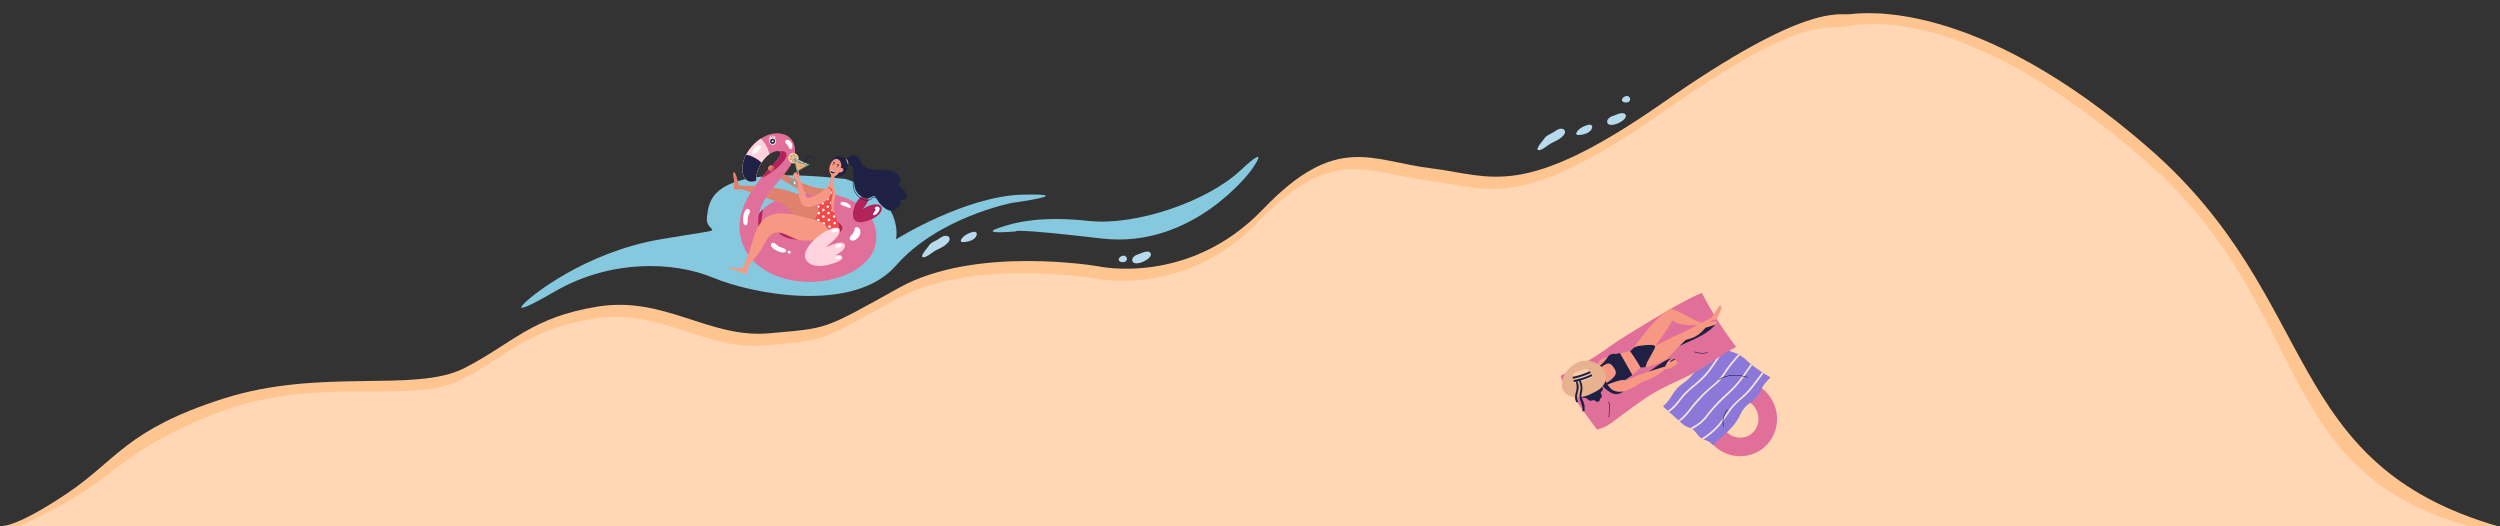 <svg xmlns="http://www.w3.org/2000/svg" width="2474" height="521"><rect width="100%" height="100%" fill="#333333" stroke="none"/><defs><clipPath id="a"><path transform="translate(526 -2847)" fill="#fff" stroke="#707070" d="M0 0h2474v521H0z"/></clipPath></defs><g transform="translate(-526 2847)" clip-path="url(#a)"><path d="M1050.461-2551.936s52.492-45.176 129.234-58.254 43.766-3.656 45.867-21.469 3-53.113 136.984-38.258c59.34 18.417 50.16 59.727 50.16 59.727s68.871-43.027 125.672-44.2-11.273 8.234-11.273 8.234-72.758 14.211-114.4 61.914-141.953 28.367-180.781 12.152-101.066-18.656-156.676 13.434-24.787 6.72-24.787 6.72z" fill="#86c8de"/><path d="M2356.547-2832.94c-11.832 1.125-43.7-11.022-184.079 86.992s-170.616 72.7-229.875 65.559-93.731-35.808-166.825 40.514-162.458 56.482-162.458 56.482-121.409-21.142-197.455 21.082-69.489 39.881-128.917 45.146-103.211-37.151-169.441-26.445-83.8 36.3-132.211 60.992-141.764-.677-237.962 30-105.75 60.848-154.673 93.696-62.994 32.207-62.994 32.207l-15.542 14.666h15.541L977-2333.279l1379.546.062h535.642l104.68 71.3s2.788-62.607 2.766-63.818c-217.737-62.182-174.8-224.617-347.078-374.625s-284.178-133.71-296.009-132.58z" fill="#ffc591"/><path d="M2352.547-2820.94c-26.457 4.125-43.7-11.022-184.079 86.992s-170.616 72.7-229.875 65.559-93.731-35.808-166.825 40.514-162.458 56.482-162.458 56.482-121.409-21.142-197.455 21.082-69.489 39.881-128.917 45.146-103.211-37.151-169.441-26.445-83.8 36.3-132.211 60.992-144.594-6.6-244.537 33.711-89.5 61.928-176.682 103.344-34.41 12.285-34.41 12.285h447.344l1379.546.062h535.642s102.028 3.619 101.961-.062c-221.227-47.791-169.32-217.078-341.594-367.086s-269.552-136.706-296.009-132.576z" fill="#ffd7b4"/><path d="M2266.284-2400.354c-17.66 10.195-40.507 3.797-50.933-14.261s-4.543-41.044 13.117-51.24 40.506-3.798 50.932 14.26 4.542 41.046-13.116 51.24zm-28.618-49.568c-8.872 5.125-11.734 16.834-6.38 26.107s16.928 12.649 25.802 7.526 11.733-16.833 6.38-26.106-16.927-12.648-25.8-7.525z" fill="#e06f9a"/><path d="M2277.43-2474.028a134.679 134.679 0 01-22.163-15.552 34.453 34.453 0 00-2.097-1.999 36.164 36.164 0 00-11.643-6.765c-2.322-.823-4.85-1.472-6.75-3.125-2.125-1.85-3.102-4.622-4.014-7.202-.17-.479-.819-.77-1.209-.323l-23.677 26.938c-3.78 4.302-7.385 9.069-11.918 12.615-2.237 1.754-4.682 3.227-6.744 5.199a36.788 36.788 0 00-4.46 5.317c-3.305 4.646-6.054 9.753-10.51 13.439a.579.579 0 00-.232.543.616.616 0 00.213.62q6.823 6.12 13.649 12.24c2.126 1.907 4.19 3.952 6.479 5.666a22.764 22.764 0 006.087 2.856c4.91 1.825 6.704 6.88 10.694 9.864 3.464 2.589 8.871 2.845 11.266 6.758a.729.729 0 001.136.145c8.683-8.467 18.91-15.865 24.963-26.625 1.468-2.61 2.647-5.38 4.287-7.893a27.494 27.494 0 016.755-6.7 44.282 44.282 0 006.549-5.543c.296-.333.571-.677.833-1.029 2.17-2.303 3.097-5.45 4.544-8.25 2.002-3.872 5.088-6.997 8.125-10.065a.728.728 0 00-.163-1.129z" fill="#8b78d9"/><path d="M2193.78-2456.387a85.774 85.774 0 017.402-6.825c4.968-4.174 10.022-8.21 14.21-13.201 3.788-4.518 7.003-9.47 10.35-14.311a94.565 94.565 0 018.632-11.05 9.537 9.537 0 01-1.124-1.361c-6.553 6.946-11.279 15.465-17.11 23.013a84.877 84.877 0 01-13.266 13.238c-5.067 4.21-9.95 8.431-14.04 13.63-3.639 4.628-7.32 9.85-12.554 12.644l1.37 1.23c3.861-2.23 6.977-5.682 9.75-9.202 2.08-2.64 4.074-5.352 6.38-7.805zm76.026-22.185l-4.417 5.863c-4.283 5.684-8.39 11.434-13.684 16.238-5.153 4.674-10.339 9.006-14.504 14.636-3.985 5.386-7.394 11.207-11.907 16.19a74.082 74.082 0 01-15.372 12.559 16.019 16.019 0 001.789.93 79.387 79.387 0 0012.404-9.745c4.85-4.745 8.504-10.388 12.356-15.929a73.314 73.314 0 016.351-8.11 100.478 100.478 0 017.685-7.145 75.759 75.759 0 007.714-7.492c2.312-2.685 4.394-5.561 6.527-8.387l6.53-8.66q-.739-.468-1.47-.945zm-58.013 23.09q3.804-3.813 7.89-7.336c2.662-2.295 5.446-4.463 7.914-6.972a53.32 53.32 0 006.201-8.143q3.021-4.554 6.456-8.808c2.4-2.968 4.92-5.833 7.499-8.644q-.78-.454-1.578-.87a193.248 193.248 0 00-5.262 5.978 130.95 130.95 0 00-6.169 7.888c-2.069 2.878-3.861 5.968-6.068 8.745-4.327 5.458-10.336 9.462-15.36 14.234a148.4 148.4 0 00-14.082 15.493c-3.64 4.597-7.391 9.599-12.324 12.855l1.302 1.197a46.905 46.905 0 009.552-9.405 207.238 207.238 0 0114.032-16.209zm5.685 18.511q3.515-4.355 7.312-8.477c5.104-5.536 10.774-10.428 16.126-15.706a115.417 115.417 0 0013.118-16.08c1.971-2.804 3.896-5.642 5.854-8.46q-.677-.533-1.349-1.079c-5.255 7.587-10.304 15.33-16.622 22.087-5.106 5.462-10.931 10.205-16.11 15.604q-3.78 3.938-7.3 8.115c-2.294 2.723-4.397 5.616-6.767 8.278a40.281 40.281 0 01-9.817 7.556l-3.06 1.824a10.265 10.265 0 011.776.977l.774-.46a59.735 59.735 0 008.945-6.033 62.132 62.132 0 007.12-8.146z" fill="#f5e4d5"/><path d="M2108.095-2422.378c9.048-2.303 16.423-9.154 23.905-14.58 8.464-6.14 16.795-12.468 25.623-18.143 8.801-5.65 18.081-10.136 27.533-14.499 4.783-2.208 9.57-4.426 14.247-6.873 4.654-2.434 9.175-5.118 13.627-7.904 10.122-6.336 19.915-13.188 30.398-18.95.334-.184.557-.648.362-.902a348.493 348.493 0 01-26.88-40.412q-3.41-6-6.582-12.135c-.256-.496-1.016-.233-1.286.21a.893.893 0 00-.253.059c-19.107 7.496-71.685 40.454-80.528 46.126-4.453 2.857-8.716 5.971-13.03 9.013q-6.358 4.48-12.99 8.572c-10.144 6.231-20.677 11.775-31.193 17.317a.776.776 0 00-.42.75c.381 3.9 3.337 6.472 6.06 8.985a24.069 24.069 0 014.051 4.569 40.969 40.969 0 012.862 5.608 64.511 64.511 0 006.124 10.958c2.478 3.535 13.386 18.283 16.258 22.19.365.496.694.475 2.112.04z" fill="#e06f9a"/><path d="M2132.409-2459.893c-1.439-1.57-4.016-1.829-5.929-2.52a49.636 49.636 0 01-7.101-3.22c-1.737-.962-3.355-6.43-5.277-6.994-.615-.182-1.653 3.819-2.3 4.115-.621.285-.672 1.007-1.091 1.465a.274.274 0 00-.304.338.3.3 0 00.278.385 30.389 30.389 0 004.931 4.698 25.556 25.556 0 005.451 3.67 10.293 10.293 0 005.26.99 15 15 0 006.023-2.464.3.3 0 00.059-.463zm52.282-30.452c-3.992-3.656-9.476-.44-13.257 1.85-5.525 3.344-10.601 7.364-16.053 10.82-.317.2-.026.708.291.505.406-.256.807-.52 1.209-.782a.284.284 0 00.094.07c1.699.782 3.612-.212 5.236-.788q3.842-1.362 7.566-3.027a103.089 103.089 0 0014.854-8.188.3.3 0 00.06-.46zm39.795-37.52c-.09.118-.184.23-.276.347a.256.256 0 00-.283-.09c-7.605 2.092-14.457 6.225-21.038 10.46a193.41 193.41 0 00-19.263 14.184c-.26.216.074.61.354.457 13.94-7.65 30.835-11.754 40.922-24.947.224-.295-.19-.712-.416-.41z" fill="#1f2144"/><path d="M2224.437-2539.769c-.869 1.629-4.684 6.771-4.766 7.072-25.665 14.271-41.005 20.02-56.018 29.154a34.8 34.8 0 0111.309 6.331 13.459 13.459 0 011.216 1.13c5.593-4.232 13.715-10.408 17.615-14.422 5.112-1.4 9.794-2.331 16.02-7.924 2.786-2.502 9.959-11.46 10.613-11.953 1.026-.517 1.798.314 2.87-.13 1.536-.638 2.23-2.178 2.974-3.594a38.3 38.3 0 002.017-4.796c.488-1.266 1.679-3.43 1.136-4.791-1.197-2.997-4.536 3.081-4.986 3.923z" fill="#f79884"/><path d="M2218.628-2528.245c-1.804.39-8.195.805-8.477.937-14.525-5.467-28.392-16.53-33.281-12.949-6.593 6.101.711 3.883 2.296 6.334a11.65 11.65 0 011.62 4.112 29.132 29.132 0 0012.106 4.211c3.709.506 15.18.186 15.98.365 1.057.448.92 1.574 1.954 2.105 1.48.762 3.102.288 4.664-.056a38.3 38.3 0 004.964-1.563c1.281-.448 3.703-.938 4.388-2.232 1.512-2.846-5.281-1.465-6.214-1.264z" fill="#f79884"/><path d="M2182.93-2534.628c-.772-2.04-2.936-3.907-4.45-5.398a.74.74 0 00-.192-.134c-.013-.022-.018-.048-.03-.075a.722.722 0 00-.627-.364c-.78-.064-8.609 6.374-10.415 8.102a133.966 133.966 0 00-10.201 11.105c-3.234 3.881-6.342 7.868-9.495 11.806-3.088 3.852-6.85 10.12-8.766 10.104-.01.005-6.57 1.484-13.133 3.156a11.161 11.161 0 00-3.3-.374c-3.543.648-3.863 2.353-5.046 2.704a30.587 30.587 0 00-3.89 1.305c-3.4 1.54-6.643 3.567-5.331 7.347a.7.7 0 00.09.454 141.222 141.222 0 008.971 14.635 52.607 52.607 0 004.982 6.002c1.29 1.304 2.83 2.408 4.76 2.188 2.218-.257-1.95-1.633-.395-3.108a31.414 31.414 0 015.625-4.258 102.265 102.265 0 0017.334-13.662c4.022-.936 8.368.596 23.666-7.312 4.268-2.206 18.484-18.073 22.329-21.925.467-.469.062-.548-1.085-2.177-.776-1.102-2.066-3.806-3.334-3.24-4.283 1.912-22.916 10.708-27.31 13.243 5.59-6.28 19.977-28.19 19.244-30.124z" fill="#f79884"/><path d="M2163.676-2504.525c-.754-1.015-2.717-1.106-3.67-1.139-3.458-.108-12.643.718-14.952 1.704a17.478 17.478 0 00-2.933 1.578 10.345 10.345 0 01-2.856 2.785.238.238 0 00.001.065.229.229 0 000 .296 162.566 162.566 0 0110.362 16.118c1.296-.268 2.648-.31 4.41-.515a3.292 3.292 0 00.675-1.06c.511-1.196.751-2.499 1.26-3.708.47-1.123 6.52-11.775 7.012-12.894a7.318 7.318 0 00.934-2.545 1.168 1.168 0 00-.23-.667l-.057.033z" fill="#1f2144"/><path d="M2183.742-2490.892a5.384 5.384 0 00-2.182.787q-.96.482-1.918.966c-.252.126-.573.42-.84.23-.34-.242.277-.687.545-.962a.273.273 0 00.073-.141 8.354 8.354 0 012.509-1.48c.159-.058.3-.26.179-.428-.926-1.29-3.418.819-4.205 1.444a9.606 9.606 0 00-2.453 2.854 22.506 22.506 0 01-1.771 3.41c-5.608 1.519-9.216 2.838-15.231 4.668-3.065.933-6.776 2.453-12.107 4.298-1.57.542-13.631 6.316-16.624 6.68-4.361.529-1.803-3.46-6.184-3.134a12.659 12.659 0 01-2.686.015 10.09 10.09 0 01-2.95-1.174 12.766 12.766 0 00-4.45-1.194c-.245-.435-.486-.873-.725-1.31a.438.438 0 00-.758.437 148.9 148.9 0 004.374 7.507 21.535 21.535 0 004.078 5.306c2.903 2.444 6.89 3.135 10.578 2.7 4.946-.582 9.364-3.156 13.621-5.56 3.297-1.863 4.273-2.982 7.684-4.623a52.994 52.994 0 0011.296-4.728 44.085 44.085 0 009.691-6.85c1.258-.82 2.597-.792 4.003-.964a7.8 7.8 0 002.756-1.013 22.407 22.407 0 006.075-4.162.259.259 0 00.046-.047l.088-.092c.133-.142-.927-3.47-2.512-3.44z" fill="#f79884"/><path d="M2129.338-2497.098a.857.857 0 00-.846-.347 13.367 13.367 0 00-3.355.87 6.6 6.6 0 00-3.023-.217 6.528 6.528 0 00-4.946 2.913c-2.627 3.406-4.235 6.246-8.332 8.893a.354.354 0 00-.192.317c-.054.011-.108.024-.162.034a.251.251 0 00-.145.084c.092.16.184.319.269.482.007-.004-.454 1.244-.446 1.242 3.117-.574 6.167-4.379 9.39-4.418 2.133-.026 3.521 1.367 4.697 2.983a15.058 15.058 0 012.659 4.848c.867 3.681-3.039 6.846-5.487 8.896-.259.216-2.84 1.882-3.564 2.38.437.582.585 1.185 1.042 1.755 3.725-1.548 9.865-3.87 13.878-4.41 1.286-.172 2.578-.256 3.872-.361 1.387-.94 5.561-3.938 6.379-4.418a.445.445 0 00.16-.597q-3.88-7.014-7.851-13.979-.992-1.737-1.993-3.477l-.86-1.488a9.7 9.7 0 00-1.144-1.985zm-22.645 30.518c-1.398.943-2.45 2.52-3.685 3.666a12.066 12.066 0 01-5.59 3.235c-3.048.65-6.76.074-8.58 3.205l-.367-.262c-.611-.432-1.186.584-.578 1.014a17.38 17.38 0 003.069 1.861 9.693 9.693 0 003.502.638c2.28.15 3.322 2.662 5.55 2.79 1.413.083 2.368-1.032 3.822-.395 1.01.442 1.734 1.286 2.892 1.408a2.069 2.069 0 002.006-.887 5.225 5.225 0 00.499-1.272 3.927 3.927 0 011.833-2.312.591.591 0 00.272-.651c-.341-1.08-.691-2.158-1.026-3.24-.184-.594-.315-.721.004-1.28.217-.381.446-.416.72-.689a3.316 3.316 0 001.06-2.963c-.296-2.108-3.134-5.397-5.403-3.866z" fill="#1f2144"/><path d="M2113.133-2480.931c-3.886-6.417-11.983-9.332-19.225-9.019a19.419 19.419 0 00-10.598 3.874 29.069 29.069 0 00-7.962 7.843 25.953 25.953 0 00-3.527 11.01 10.674 10.674 0 003.667 9.652c5.925 4.862 15.028 4.43 21.76 1.762.814-.323 9.278-3.94 12.087-6.401 2.783-2.437 5.14-5.496 5.76-9.224a14.14 14.14 0 00-1.962-9.497z" fill="#e8b290"/><path d="M2101.972-2474.365c-.94-2.376-2.329-5.394-4.49-6.916a3.615 3.615 0 00-3.06-.427 44.335 44.335 0 00-5.011 1.432c-2.262.77-5.892 1.945-7 4.29a4.442 4.442 0 00-.012 2.893 33.348 33.348 0 001.473 4.886.467.467 0 00.079.136l.015.027.003.004a.441.441 0 00.297.152c2.909.283 5.635-1.016 8.292-2.024 3.142-1.193 5.81-2.277 8.952-3.47.454-.172.514-.435.462-.983z" fill="#f7caad"/><path d="M2083.608-2468.944a54.464 54.464 0 004.82-1.031 17.37 17.37 0 011.707 7.596c-.144 2.376-1.105 4.627-1.099 7.023.017 5.229 3.829 9.83 2.8 15.15a.3.3 0 00.354.358l1.71-.363a.294.294 0 00.213-.279c-.067-2.563.216-5.437-.703-7.881-.98-2.606-2.6-4.988-2.386-7.9.11-1.48.64-2.91.828-4.378a17.1 17.1 0 00.096-3.34 17.778 17.778 0 00-1.748-6.478 87.9 87.9 0 0011.572-4.403 30.815 30.815 0 00-.824-1.848 69.6 69.6 0 01-17.976 5.825c.192.656.406 1.305.636 1.95zm15.559-10.687a69.38 69.38 0 01-16.953 5.502c.047.355.123.71.197 1.057.063.31.144.619.22.928a73.132 73.132 0 0017.679-5.782 13.877 13.877 0 00-1.143-1.705z" fill="#1f2144"/><path d="M2085.65-2470.795a.276.276 0 00-.095.038c-.204-.154-.568-.01-.46.28a18.725 18.725 0 01.353 11.795c-.985 3.433-1.253 6.557.593 9.766a.294.294 0 00.326.136l1.098-.402a.3.3 0 00.179-.428c-2.133-4.067-.088-8.512.464-12.699a12.372 12.372 0 00-.594-5.956c-.304-.826-.69-2.744-1.865-2.53zm129.934-27.7c-4.236 1.561-8.625.573-12.841-.544a.293.293 0 00-.151.566c4.307 1.138 8.809 2.14 13.14.543.347-.131.205-.694-.148-.565zm-98.088 49.072c-.32-.197-.609.31-.286.504 1.334.821 1.096 2.92 1.129 4.252q.04 1.717-.005 3.432a73.018 73.018 0 01-.524 6.841c-.046.373.537.371.58.005a69.846 69.846 0 00.546-8.953c-.006-1.873.425-4.936-1.44-6.081zm117.635 7.685c-3.301 4.955-5.655 10.94-3.675 16.873.119.354.684.209.565-.147-1.937-5.8.393-11.6 3.617-16.437.208-.313-.3-.6-.507-.29zm20.338-32.061c-9.17-3.072-19.72-3.18-28.117 2.116-.316.2-.026.708.292.505 8.27-5.216 18.64-5.084 27.678-2.06.353.122.502-.442.147-.56z" fill="#1f2144"/><g fill-rule="evenodd"><path d="M1297.175-2714.962a26.277 26.277 0 00-13.319 2.445 39.384 39.384 0 00-10.455 7.021c-7.667 7.081-12.989 17.08-12.767 26.435.12 5.068 2.519 11.225 8.211 11.789a11.951 11.951 0 003.282-.207 5.2 5.2 0 002.378-1.107c-1.041-3.413.989-9.5 2.429-12.627a36.888 36.888 0 012.266-4.166l-.011.015a36.016 36.016 0 016.819-8c2.315-2.01 8.044-5.039 11.091-3.814 1.163.468 1.717 1.627.88 3.916-.738 2.048-6.137 8.245-10.713 13.216-16.284 17.687-32.594 40.478-28.89 64.366 5.166 33.318 39.146 48.163 70.587 47.626 32.416-.554 63.525-17.617 64.216-42.986.849-31.152-31.717-46.21-63.455-45.313-21.167.6-43.259 7.606-52.44 20.834 3.307-18.171 22.779-33.823 31.45-48.538 7.679-13.031 4.524-29.309-11.559-30.905z" fill="#e06f9a"/><path d="M1278.932-2709.817a41.826 41.826 0 00-5.532 4.32c-7.667 7.081-12.989 17.08-12.767 26.435.12 5.068 2.519 11.225 8.21 11.789a11.946 11.946 0 003.282-.207 5.2 5.2 0 002.378-1.106c-1.042-3.413.989-9.5 2.429-12.627a36.856 36.856 0 012.266-4.165l-.011.015a36.016 36.016 0 016.819-8 14.636 14.636 0 011.426-1.073 31.351 31.351 0 00-8.5-15.381z" fill="#ffd3dd"/><path d="M1375.444-2649.563c-4.072 4.9-6.142 13.267-5.085 17.5a6.172 6.172 0 005.8 4.968 14.906 14.906 0 004.561-.38c5.261-1.1 11.675-3.75 15.414-7.715 1.852-1.964 3.745-5.693 1.412-7.993-1.44-1.419-4.157-1.65-6.121-1.491a23.027 23.027 0 00-11.856 5.062c2.067-2.692 5.2-6.6 5.67-9.961a3.758 3.758 0 00-.721-3.153c-2.429-2.398-7.398 1.144-9.074 3.163z" fill="#b2235a"/><path d="M1391.943-2638.243c-.932 1.474-2.1 2.722-2.1 3.321 0 3.4 8.26-3.146 6.382-6.417-1.35-2.353-4.1-1.086-4.575.068s1.606.949.293 3.028z" fill="#fefefe"/><path d="M1298.433-2670.142c14.049 9.531 48.654 27.33 50.437 12.716.126-2.124-2.87-2.878-4.774-2.845-16.091.279-30.789-8.893-42.038-14.333a269.379 269.379 0 01-3.625 4.462z" fill="#e0816d"/><path d="M1328.523-2631.491c17.489-.542 31.408 4.055 31.089 10.267s-14.754 11.685-32.243 12.226-31.408-4.055-31.09-10.266 14.755-11.686 32.244-12.227zm-50.923 16.682l3.338-24.87-.824.694a16.937 16.937 0 00-2.832 3.472c-1.123 2.908-1.503 15.66.318 20.704z" fill="#b2235a"/><path d="M1288.788-2710.165a2.425 2.425 0 00-.551.427c-.43-.622-1.014-1.369-1.163-1.292-.378.178.141 1.121.693 1.939a4.038 4.038 0 00-.145 3.425 3.625 3.625 0 002.849 1.932 3.045 3.045 0 003.238-2.155 3.913 3.913 0 00-.415-3.2 2.983 2.983 0 00-.677-.784c.327-.767 1.112-2.5.529-2.416-.524.066-1.106 1.339-1.223 1.986a3.323 3.323 0 00-.55-.2c.1-.8.249-2.6-.379-2.451-.6.144-.526 1.622-.521 2.338h-.164a3.524 3.524 0 00-.594.081c-.142-.394-.883-2.517-1.414-1.912-.292.333.124 1.364.245 1.681l.256.581z" fill="#fefefe"/><path d="M1289.484-2710.306l.03.065-.034-.056z" fill="#fefefe"/><path d="M1279.579-2685.968c-3.017-3.311-11.225-7.835-15.2-7.786a30.709 30.709 0 00-3.744 14.693c.12 5.068 2.519 11.225 8.211 11.789a11.943 11.943 0 003.282-.207 5.2 5.2 0 002.378-1.107c-1.041-3.413.989-9.5 2.429-12.627a36.778 36.778 0 012.266-4.166l-.011.015q.191-.303.389-.604zm11.029-23.854a2.567 2.567 0 00-2.467 3.084 2.314 2.314 0 002.426 2.15 2.618 2.618 0 00.041-5.234z" fill="#1f2144"/><path d="M1303.807-2705.052a18.424 18.424 0 012.167 2.642c.515.877.8 2.1 1.645 2.733.859.643 2-.149 2.335-1.261a7.122 7.122 0 00-2.666-6.942c-2.265-1.573-5.917.068-3.481 2.828zm-14.637 99.494c-1.79 3.815 7.649 8.374 11.527 8.445 1.224.022 2.664-.2 3.206-1.414.505-1.131-.936-2-1.711-2.412-1.872-1-4.882-1.563-6.3-2.681-1.269-1-2.295-2.281-3.876-2.949a2.322 2.322 0 00-2.848 1.01zm17.679 6.669a1.531 1.531 0 00-1 .311 1.189 1.189 0 00-.35.447 1.393 1.393 0 00.645 1.819 1.655 1.655 0 002.215-.445 1.363 1.363 0 00-.5-1.743 1.719 1.719 0 00-1.011-.389zm-40.551-41.331c-4.172-.589-5.756 9.773-4.683 13.5.339 1.176.974 2.487 2.293 2.649 1.229.15 1.636-1.482 1.8-2.344.4-2.083.059-5.126.711-6.808.583-1.506 1.506-2.863 1.679-4.571a2.323 2.323 0 00-1.8-2.426z" fill="#fefefe"/><path d="M1289.638-2706.971c-.1-.412.04-.885.731-1.176.831-.349 1.371.4 1.275 1.089a1.012 1.012 0 01-.848.878 1 1 0 01-1.158-.791z" fill="#fff"/><path d="M1277.443-2703.318a3.505 3.505 0 00-3.33 1.1c-1.433 1.26-4.141 4.487-3.751 6.589.113.607.37 1.078.968 1.2 1.422.282 4.013-2.345 4.736-3.108l.782-.815c.68-.681 1.849-1.811 2.027-2.967a1.764 1.764 0 00-1.432-1.999z" fill="#fefefe"/><path d="M1393.323-2650.957c-1.45-1.281-2.819-1.535-4.427-.194a6.727 6.727 0 01-3.437 1.87c-4.538 1.034-9.318-2.267-11.912-5.909-2.646-3.716-3.378-8.307-2.987-13.608q.092-1.24.3-2.528c.083 6.717.908 13.374 5.689 17.445a13.425 13.425 0 006.436 2.988 7.187 7.187 0 004.486-.686c2.715-1.323 3.7-2.276 5.853.622zm13.164 11.683a9.518 9.518 0 009.142-4.283 9.289 9.289 0 001.314-3.591 8.687 8.687 0 01-2.176 6.058 7.905 7.905 0 01-8.279 1.815zm10.351-10.489c2.623 1.292 6.982.5 6.917-3.687-.061-3.977-5.818-10.045-8.765-11.909a5.367 5.367 0 001.547-1.444 5.581 5.581 0 00.576-4.956c-.993-2.792-3.839-4.643-6.27-5.669-4.31-1.817-7.952-1.891-12.541-1.546a44.816 44.816 0 01-5.962-.169c-18.778-1.516-11.922-12.261-20.161-14.153-2.706-.622-7.521 1.339-8.757 4.506-4.632-5.937-13.422-4.707-14.876 3.1-.689 3.7-.122 12.216 3.713 13.019 5.34 1.116 10.57-1.295 12.363-8.064a11.511 11.511 0 00.144-4.8c2.658 1.223 5.214 3.725 5.687 6.706.575 3.625-.108 6.7-.4 9.92-.5 5.519.424 10.3 3.042 14.042 2.645 3.781 7.859 7.3 12.486 6.257a6.447 6.447 0 001.752-.67 8.865 8.865 0 001.669-1.224l-.011.01c.1-.092.2-.179.293-.26a2.647 2.647 0 012.142-.756 3.908 3.908 0 012.265 1.6 17.61 17.61 0 011.318 1.968c2.971 4.535 7.373 8.032 10.916 9.171 7.1 2.282 13.28-3.681 10.913-10.99zm-3-15.044l.75-.321c2.649 1.672 8.517 7.372 8.7 11.706a3.44 3.44 0 01-3.014 3.757 3.413 3.413 0 002.452-4.042c-.577-4.058-6-9.042-8.892-11.1zm2.768-3.01a6.364 6.364 0 00-1.65-5.134c-3.174-3.857-8.442-5.005-13.2-5.6 4.991-.01 11.892 1.724 14.454 6.168a5.247 5.247 0 01.401 4.566z" fill="#1f2144"/><path d="M1293.519-2648.143c12.228 3.338 16.067 13.143 21.636 21.479 1.453 2.175 7.728 12.653 9.705 14.187 14.617 10.424 35.907-15.974-3.627-39.152a77.936 77.936 0 00-25.519-9c-1.464-.27-2.965-.512-4.492-.73a113.791 113.791 0 00-7.368 10.2c3.25 1.117 6.488 2.149 9.666 3.017zm-20.32-14.787c-3.183-.14-6.3-.222-9.272-.269-1.61-.025-4.654-.034-6.234-.064-1.126-1.367-2.5-8.6-3.463-10.638-.406-.863-.973-3.137-2.165-2.421-1.265.76 0 5.209.177 6.9a32.84 32.84 0 01.139 6.481c-.08.817-.5 3.645 1.358 3.51 3.622-.263 5.81-.617 9.219.606 1.978.71 3.991 1.456 6.027 2.217a120.266 120.266 0 014.214-6.322z" fill="#e0816d"/><path d="M1348.348-2671.235c-.774 3.925-2.556 9.177-4.2 10.924-.358.38-.8.789-1.187 1.156a42.442 42.442 0 01-3.568 3.071c-3.9 2.927-6.109 5.039-5.051 10.281.528 2.621 1.805 5.448 1.568 8.491-.083 1.057-3.376 5.973-3.655 7.934-12.929-3.29-34.009-10.619-46.488-3.349-7.138 4.16-11.139 12.054-13.444 19.331-3.307 10.438-6.631 22.343-11.163 31.781-1.174-.08-3.75.117-5.645.064-.614-.017-1.228-.008-1.843-.048-.231-.02-.462-.038-.692-.059-.088-.032-1.577-1.174-2.047-.781a.38.38 0 00-.02.518 6.744 6.744 0 00-.761-.43c-.187-.09-.817-.4-.912-.085a.449.449 0 00.123.385c-.5-.049-1.806-.334-1.9.166-.048.254.262.433.5.541.26.12.541.233.832.335 1.17.423 2.258.787 3.464 1.119a62.257 62.257 0 016.557 2.064 16.5 16.5 0 003.48 1.372c2.3.462 3.109-.226 3.441-2.616.077-.554.058-1.139.168-1.676a11.1 11.1 0 011.3-3.165c2.149-3.771 6.292-8.122 9.115-11.892s6.358-10.364 8.851-14.45c7.514-12.318 17.728-4.573 27.65-.482 7.012 2.891 14.564 5.8 18.518 6.819 18.034 4.629 29.851-8.859 22.678-26.313a37.789 37.789 0 01-2.655-8.323 44.073 44.073 0 01-.418-5.169 26.43 26.43 0 01.761-4.245c1.116-4.226 1.46-9.037-.172-13.22-1.03-2.64-.695-8.272.42-10.871.261-1.032 2.787-1.245 4.334-4.282 4.363.529 5.789-4.106 2.462-4.513a2.714 2.714 0 00-.782.07c1.3-2.96-.072-7.335-2.564-8.483-5.635-2.594-10.289 7.878-8.209 12.95a11.265 11.265 0 011.263 3.452 5.628 5.628 0 01-.109 1.628z" fill="#f79884"/><path d="M1365.463-2685.136c.39-.958-.9-3.986-1.8-4.29-.177-.06-.593.282-.415.573a8.507 8.507 0 011.391 3.448c.042.359.148.529.351.534a.449.449 0 00.473-.265z" fill="#f1b476"/><path d="M1351.856-2677.968l-.023-.017a1.074 1.074 0 00-.118-.069.871.871 0 00-.229-.075 1.038 1.038 0 00-.233-.017 2.372 2.372 0 00-.361.04h-.048a2.36 2.36 0 01-.564-.031.816.816 0 01-.193-.073 3.071 3.071 0 01-.323-.213 3.239 3.239 0 00-.3-.2 1.042 1.042 0 00-.354-.132.747.747 0 00-.184 0 .85.85 0 00-.212.052.893.893 0 00-.333.218 1.037 1.037 0 00-.209.332 1.324 1.324 0 00-.088.393 1.716 1.716 0 00.019.419 2.2 2.2 0 00.122.431 2.06 2.06 0 00.19.378 1.765 1.765 0 00.264.325 2.317 2.317 0 00.192.164c.05.038.1.076.157.111a2.559 2.559 0 00.358.2 2.04 2.04 0 00.349.113 2.639 2.639 0 00.4.063 2.749 2.749 0 00.405 0 2.29 2.29 0 00.745-.188 1.82 1.82 0 00.326-.192 1.481 1.481 0 00.262-.244 1.649 1.649 0 00.346-.684 1.354 1.354 0 00.033-.2 1.175 1.175 0 000-.218.964.964 0 00-.125-.384 1 1 0 00-.175-.221 1.115 1.115 0 00-.096-.081zm2.579-5.986c.077.4.632.451 1.028.775a.959.959 0 00.494.271.265.265 0 00.286-.11.869.869 0 00-.042-.843 1.373 1.373 0 00-1.21-.717c-.366.018-.63.24-.556.624zm-3.871-2.388a.437.437 0 00.092.711c.264.155.442.089.791.293.254.148.605.365.863.118.312-.3-.108-.953-.666-1.224a.977.977 0 00-1.08.102z" fill="#1f2144"/><path d="M1348.447-2678.069zm3.387.083a.914.914 0 00-.107-.063.885.885 0 00-.241-.081 1.023 1.023 0 00-.234-.017 2.413 2.413 0 00-.361.04h-.048a2.36 2.36 0 01-.563-.031.865.865 0 01-.192-.072 3.155 3.155 0 01-.318-.21 3.529 3.529 0 00-.305-.206 1.054 1.054 0 00-.354-.132.747.747 0 00-.184 0 .833.833 0 00-.212.052.893.893 0 00-.334.218.938.938 0 00-.142.192l.067.08c.046.051.093.1.142.15a3.06 3.06 0 00.288.25 3.555 3.555 0 00.307.206 4.383 4.383 0 00.589.287c.1.042.206.079.31.115s.2.07.307.1a3.333 3.333 0 00.458.1 3.5 3.5 0 00.457.033c.1 0 .206 0 .309-.01a2.942 2.942 0 00.323-.043c.154-.028.307-.062.462-.084a1.276 1.276 0 00-.007-.169.968.968 0 00-.125-.384.98.98 0 00-.176-.222 1.273 1.273 0 00-.087-.075z" fill="#fefefe"/><path d="M1349.518-2684.239a3.948 3.948 0 00.431.02 1.41 1.41 0 01.938.478c.128.146.27.178.342.12.055-.044.077-.135-.016-.305a1.53 1.53 0 00-.69-.585 1.158 1.158 0 00-1.049-.027.163.163 0 00.044.299zm5.806 2.345a1.613 1.613 0 00-.572-.543 1.326 1.326 0 00-.945-.136c-.14.031-.253.091-.244.2.012.163.157.217.365.193a1.451 1.451 0 01.64.1.854.854 0 01.427.363c.115.24.22.412.367.363.185-.061.031-.43-.038-.54z" fill="#1f2144"/><path d="M1279.376-2670.675c9.2-3.768 21.309-13.668 24.369-20.374 1.907-4.178-.741-7.542-6.608-6.106 1.135.478 1.668 1.638.84 3.9-.738 2.049-6.136 8.246-10.713 13.216-2.088 2.269-4.922 5.665-7.888 9.364z" fill="#b2235a"/><path d="M1292.156-2678.313c-.245.642-3.632-2.567-3.706-2.638l.686 1.236c-.076-.1 1.172 1.461 1.568 2.058.458.689.178.906-.62.321a20.309 20.309 0 01-2.856-2.746 22 22 0 001.929 3.276c.095.221-.009.544-.657-.009a15.182 15.182 0 01-2.505-3.208c-.229-.517-.118-.773.166-1.309a5.168 5.168 0 012.129-2.093c.625-.3.83-.192 1.55.327.366.264 3.03 2.334 2.866 2.765-.221.577-3.385-1.616-3.414-1.635l1.158 1.427.887 1.084c.162.164.914.877.819 1.144z" fill="#e0816d"/><path d="M1309.958-2695.722c2.527-.574 5.8 1.879 6.322 4.482a5.192 5.192 0 01-3.764 5.855c-2.585.838-6-1.571-6.413-4.325a5.336 5.336 0 013.855-6.012z" fill="#f1b376"/><path d="M1308.958-2694.788c2-1.09 5.332.3 6.37 2.455a4.769 4.769 0 01-1.842 6c-1.994 1.334-5.429.018-6.411-2.3a4.9 4.9 0 011.883-6.155z" fill="#fff"/><path d="M1310.964-2689.781c-.407.458-.819.943-1.205 1.448-.612.8-.576 1.415-.006 1.722a3.546 3.546 0 002.178.43c1.2-.273.45-2.165-.192-3.55-.247-.533-.413-.457-.774-.05zm1.054.036c-.122-.27-.267-.495-.164-.605a.333.333 0 01.343-.073c1.538.382 3.423.123 3.147 1.16a3.733 3.733 0 01-1.17 1.791c-.483.376-.869.392-1.374-.554-.322-.6-.511-1.12-.783-1.719zm-.13-1.343a.305.305 0 00.242.438 10.81 10.81 0 002.87.143.538.538 0 00.33-.695 5.37 5.37 0 00-.9-1.786.79.79 0 00-1.37.025c-.426.686-.789 1.209-1.17 1.875zm-.284-.112a.289.289 0 01-.278.074 9.365 9.365 0 01-1.329-2.493c-.254-.65-.168-1.021.547-1.144a3.382 3.382 0 011.827.2c.569.308.888.875.276 1.678-.5.654-.6 1.021-1.042 1.682zm-.843-.234c-.291-.592-.649-1.141-.989-1.734-.534-.931-.918-.9-1.388-.51a3.748 3.748 0 00-1.111 1.832c-.241 1.048 1.783.764 3.33 1.1a.393.393 0 00.37-.087c.1-.115-.082-.332-.212-.6zm.156 1.287c-.054.085-1.95 1.952-2.092 2.022a.823.823 0 01-1.035-.335 4.271 4.271 0 01-.583-1.687c-.149-.837 2.167-.534 3.561-.354.207.027.258.181.149.355z" fill="#d49c64"/><path d="M1310.933-2692.629a3.54 3.54 0 00-.16-.967c-.06-.153-.134-.158-.178-.16-.3-.011.17 1.016.338 1.127zm-.552 1.4a3.471 3.471 0 01-.859-.405c-.126-.1-.111-.165-.1-.205.07-.277.9.428.961.61zm-1.523 1.017a3 3 0 01-.827.367c-.149.028-.192-.031-.216-.067-.165-.25.87-.384 1.042-.3zm.909.182c-.187 0-1.024.59-.769.746.036.022.1.058.216-.035a2.948 2.948 0 00.553-.711zm1.157 1.257a2.929 2.929 0 01-.238.835c-.069.124-.136.114-.175.105-.272-.055.252-.877.413-.94zm.844.358a5.116 5.116 0 00-.182 1.465c.023.246.132.287.2.309.446.15.188-1.539-.014-1.773zm.735-1.376a3.2 3.2 0 01.638.57c.082.111.046.159.023.187-.155.189-.669-.6-.662-.757zm1.268.418a3.235 3.235 0 00.65.556c.121.065.162.022.185 0 .161-.185-.684-.583-.835-.552zm-1.332-1.647a5.424 5.424 0 011.485-.637c.259-.045.321.066.355.133.234.465-1.561.667-1.84.5zm-.921-1.079a2.632 2.632 0 01.112-.753c.045-.116.1-.114.138-.112.24.02-.12.793-.252.867z" fill="#fff"/><path d="M1312.695-2685.081c.584 2.649 1.781 7.251 1.769 7.448-.759 2.091-1.884 5.117-2.643 7.208l-.474 1.441c-1.344.43-2.641.743-3.984 1.173-1.006.322-.854.828-.257 1.345a18.647 18.647 0 006.7 2.927c1.056.188 1.125-.2.767-.956-.663-1.4-1.5-2.675-2.223-4.055.474-1.2.981-2.539 1.454-3.737.128-.307 1.817-4.865 1.822-5.006a71.312 71.312 0 018.164-4.849l2.214-1.252c.719-.491 1.515-.738.167-1.222-2.978-1.167-6.218-2.676-9.19-4.1l-4.429-2c-.373-.168-1.1-.624-1.086.074.027 1.13.947 3.957 1.229 5.561z" fill="#7f9e96"/><path d="M1326.618-2692.558a.439.439 0 01.8-.352 22.641 22.641 0 014.824 3.026c.388.282-.025.8-.312.591a33.321 33.321 0 00-4.612-2.854 60.16 60.16 0 00-2.2 2.373c-2 2.376-4.016 4.763-5.932 7.189-.274.25-.8-.141-.559-.5.465-.607.89-1.265 1.382-1.844.967-1.137 1.952-2.328 2.952-3.5a50.486 50.486 0 013.657-4.129z" fill="#1f2144"/><path d="M1313.192-2687.134c.62 2.428 1.156 5.5 1.838 7.714.268.869.712.862 1.482.385 1.97-1.22 6.346-3.81 6.856-4.061a.319.319 0 00-.058-.47c-.337-.176-.857-.177-1.241-.528-.242-.221-.365-.429-.652-.656a2.532 2.532 0 00-1.964-.584c-.767.111-1.269.646-2.153.227a6.909 6.909 0 01-1.573-1.385c-1.042-1.004-1.39-1.216-2.535-.642z" fill="#f1b376"/><path d="M1313.32-2664.728a.728.728 0 00.038-.045.558.558 0 00.09-.2.463.463 0 00.007-.176.764.764 0 00-.053-.192.753.753 0 00-.058-.113l-.023-.073a6.532 6.532 0 00-.343-.8 5.782 5.782 0 00-.464-.81 1.835 1.835 0 00-.223-.27.646.646 0 00-.27-.179.637.637 0 00-.39.021.413.413 0 00-.153.106.508.508 0 00-.095.144.821.821 0 00-.053.348 1.806 1.806 0 00.049.355 5 5 0 00.261.824 4.659 4.659 0 00.273.577 1.576 1.576 0 00.109.164v.006a2.6 2.6 0 00.247.289 1.153 1.153 0 00.176.144 1.011 1.011 0 00.125.064.567.567 0 00.123.035h.011a.606.606 0 00.221 0 .785.785 0 00.277-.119.359.359 0 00.061-.047.532.532 0 00.057-.053zm.152-24.422a43.853 43.853 0 004.142 1.99c2.219.987 4.149 1.752 6.766 2.911a.212.212 0 00.25-.321c-.083-.131-9.711-4.151-10.966-4.874a.176.176 0 10-.192.294z" fill="#fefefe"/><path d="M1317.965-2682.751c-.449.747.727 1.52 1.179.768s-.726-1.52-1.179-.768zm-2.867-2.014c-.268.444.433.9.7.457s-.429-.905-.7-.457zm1.786 3.948c-.158.261.255.533.414.27s-.252-.533-.414-.27zm-1.257-2.069c-.339.561.545 1.142.886.577s-.546-1.142-.886-.577zm4.894.019c-.093.155.151.315.245.159s-.151-.315-.245-.159z" fill="#d49c64"/><path d="M1360.42-2647.252a3.073 3.073 0 00-2.1.678 1.332 1.332 0 00-.542 1.048c.018.633.7 1.131 1.2 1.419a48.745 48.745 0 005.4 2.077c.332.133.671.274 1.036.43a2.381 2.381 0 001.874.237 1.127 1.127 0 00.558-1.181 3.124 3.124 0 00-1.141-1.964 17.279 17.279 0 00-2.468-1.569 9.5 9.5 0 00-3.817-1.175z" fill="#fefefe"/><path d="M1344.653-2660.948a5.274 5.274 0 01-.5.636c-.358.38-.8.789-1.187 1.156a42.485 42.485 0 01-3.568 3.071c-3.9 2.927-6.109 5.038-5.051 10.281.528 2.621 1.805 5.448 1.568 8.49 0 .017 0 .034-.007.052l-.011.057c0 .02-.01.042-.015.063l-.019.068-.023.073-.027.077-.031.081-.034.085-.038.089-.041.094-.045.1-.048.1-.05.1-.052.108-.054.11-.057.113v.006l-.059.116v.006l-.061.118v.006l-.063.121v.007l-.064.123v.007l-.066.125v.008l-.068.127v.009l-.069.128v.009l-.07.13-.005.009-.071.131-.005.01-.072.133-.006.01-.073.134-.005.011-.073.135-.007.011-.073.135-.007.012-.074.136-.007.012-.074.137-.007.013-.074.137-.007.013-.074.137-.007.013-.074.137-.008.014-.073.137-.008.015-.073.136-.008.015-.073.136-.009.016-.072.136-.008.015-.071.135-.009.016-.07.135-.009.017-.069.134-.008.017-.068.132-.009.018-.066.131-.009.017-.065.13-.072.146-.009.018-.061.127-.009.019-.059.125a18.47 18.47 0 00-.193.42l-.008.019-.052.117a8.248 8.248 0 00-.435 1.2v.009c-.026.1-.046.2-.06.293 15.842 3.4 16.35 16.857 13.589 25.016a16.157 16.157 0 007.57-6.133c.207-.322.4-.647.588-.982a17.476 17.476 0 002.062-7.036 25.159 25.159 0 00-1.525-10.311v-.019q-.066-.185-.135-.371v-.026l-.1-.26a25.107 25.107 0 00-.279-.705l-.041-.1-.011-.027-.029-.071-.022-.055-.051-.126-.007-.017-.04-.1v-.01l-.036-.088-.016-.038-.025-.062-.026-.064-.051-.126v-.006l-.04-.1-.008-.021-.032-.078-.019-.048-.051-.126-.01-.023-.039-.1-.05-.126-.027-.067-.023-.059-.05-.126v-.012l-.039-.1-.006-.016-.049-.126-.05-.127-.1-.253-.028-.073-.075-.2-.037-.1v-.009l-.047-.127-.023-.064-.024-.064-.013-.036-.034-.092v-.008l-.036-.1-.007-.02-.029-.081-.017-.047-.019-.053-.071-.2-.045-.129-.024-.07-.02-.058-.044-.129-.086-.259-.019-.06-.005-.015-.018-.055-.01-.031-.032-.1-.032-.1-.064-.2-.025-.081-.007-.021-.031-.1v-.008l-.039-.131-.021-.066v-.213l-.005-.019a25.947 25.947 0 01-.073-.264l-.008-.027-.028-.1-.027-.1-.008-.03a8.705 8.705 0 01-.068-.267v-.017c-2.809-.484-3.952-7.124-3.086-12.049.3-1.692 1.175-5.032 1.008-7.97-.119-2.106-1.1-5.024-3.658-5.025a1.6 1.6 0 00-1.539.682z" fill="#f04a4a"/><path d="M1367.49-2612.942c1.825-2.044 4.178-4.311 4.143-7.177-.089-1.81 2.426-2.742 4.187-1.4 1.114.85 1.958 2.748 1.54 5.482-.426 2.781-2.859 5.359-5.479 6.713-3.341 1.608-6.505-.987-4.391-3.618z" fill="#fff"/><path d="M1347.912-2657.69a1.318 1.318 0 00-1.029 1.484 1.155 1.155 0 001.767 1 1.379 1.379 0 00.57-1.708 1.236 1.236 0 00-1.309-.78zm-12.9 14.5c.156.557.314 1.122.454 1.7a.98.98 0 00.538.065 1.235 1.235 0 001.068-1 1.134 1.134 0 00-1.259-1.272 1.2 1.2 0 00-.8.51zm.911 5.661c0 .073-.009.147-.014.22 0 .017 0 .034-.007.052l-.011.057c0 .02-.01.042-.015.063l-.019.068-.023.073-.028.077-.031.081-.034.085-.038.09-.041.093-.044.1-.048.1-.05.1-.052.108-.054.11-.057.113v.006l-.059.116v.006l-.061.118v.006l-.063.121v.007l-.064.123v.007l-.066.125v.017a1.21 1.21 0 001.628.341 1.446 1.446 0 00.6-1.791 1.3 1.3 0 00-1.309-.825zm-1.666 8.645q1.167.342 2.208.764a1.289 1.289 0 00.466-.819 1.34 1.34 0 00-1.487-1.5 1.433 1.433 0 00-1.2 1.484c0 .025 0 .05.008.075zm5.644 2.544a16.424 16.424 0 012.014 1.552 1.316 1.316 0 00.55-.886 1.34 1.34 0 00-1.487-1.5 1.428 1.428 0 00-1.078.837zm6.628 9.3a18.637 18.637 0 01.428 2.228 1.254 1.254 0 00.994-.109 1.379 1.379 0 00.571-1.708 1.236 1.236 0 00-1.309-.78 1.075 1.075 0 00-.684.369zm.6 5.29a23.482 23.482 0 01-.156 2.35 1.209 1.209 0 001.26.022 1.379 1.379 0 00.571-1.708 1.237 1.237 0 00-1.309-.78 1.061 1.061 0 00-.366.115zm3.134 4.763a16.628 16.628 0 001.842-1.794 1.223 1.223 0 00-.751-.115 1.433 1.433 0 00-1.2 1.485 1.306 1.306 0 00.1.425zm-.215-30.929a8.2 8.2 0 01-1.023-2.322 1.513 1.513 0 00-.416 1.188 1.14 1.14 0 001.438 1.135zm-1.671-7.256a21.024 21.024 0 01.111-2.3c-.615.119-1.389.939-.925 1.571.152.206.263.67.815.725zm2.34 11.4a1.18 1.18 0 101.622.243 1.2 1.2 0 00-1.622-.243zm.574 6.653a1.18 1.18 0 101.623.243 1.2 1.2 0 00-1.623-.243zm-6.108-9.918a1.179 1.179 0 101.622.242 1.2 1.2 0 00-1.622-.242zm-.85-13.97a1.18 1.18 0 101.623.243 1.2 1.2 0 00-1.623-.243zm8.457 30.435a1.433 1.433 0 00-1.2 1.484 1.273 1.273 0 001.421 1.2 1.461 1.461 0 001.261-1.18 1.341 1.341 0 00-1.487-1.5zm-8.781-22.307a1.2 1.2 0 001.978 1.263 1.242 1.242 0 00-.515-1.964 1.176 1.176 0 00-1.463.7zm7.227 28.557a1.3 1.3 0 002.136 1.363 1.341 1.341 0 00-.556-2.12 1.27 1.27 0 00-1.58.757zm-6.074-15.525a1.3 1.3 0 002.135 1.363 1.341 1.341 0 00-.556-2.121 1.271 1.271 0 00-1.579.758zm.574 6.653a1.3 1.3 0 002.135 1.363 1.341 1.341 0 00-.556-2.121 1.269 1.269 0 00-1.579.758zm-6.108-9.919a1.3 1.3 0 002.136 1.363 1.341 1.341 0 00-.556-2.121 1.271 1.271 0 00-1.58.758zm-.635-13.1a1.2 1.2 0 001.978 1.262 1.242 1.242 0 00-.515-1.964 1.177 1.177 0 00-1.463.7zm1.633 5.73a1.319 1.319 0 00-1.029 1.483 1.155 1.155 0 001.767 1 1.379 1.379 0 00.571-1.708 1.237 1.237 0 00-1.31-.781z" fill="#fefefe"/><path d="M1324.97-2650.724c-3.219-5.2-4.689-12.323-7.393-18.963-.21-2.334-.758-7.576-1.685-7.673-.64-.067.18 2.624.119 3.106-.546-.443-2.833-2.608-3.464-2.163-.957.678-2.552 3.507-1.337 5.11a17.652 17.652 0 003.953 1.873c.685 7.692.17 14.142 2.911 21.5 1.83 4.911 5.089 6.795 10.488 5.427 4.82-1.221 10.859-2.991 13.886-5.106 6.034-4.214 7.05-10.809 4.758-12.853-1.315-1.173-3.634-.76-6.928 2.227-3.847 3.485-10.324 5.898-15.308 7.515z" fill="#f79884"/><path d="M1358.712-2618.724l1.893 30.372-50.179 3.127-1.58-25.349a74.032 74.032 0 0018.522 1.576c15.093-.468 27.91-4.608 31.344-9.726z" fill="#e06f9a"/><path d="M1323.359-2590.558c-5.719-11.226 21.044-32.414 31.158-31.047a2.993 2.993 0 012 .972c.917 1.12.584 2.851-.016 4.408-1.938 5.032-8.951 9.957-13.3 13.884 4.3-1.658 11.8-5.134 16.009-4.482 2.683.415 3.491 2.347 2.619 4.712-1.277 3.46-5.875 5.909-9.016 7.792h-.008c1.512-.281 3.82-.553 5.254.072a2.355 2.355 0 011.224 1.114 2.062 2.062 0 01-.022 2.043c-1.08 2.041-5.337 3.646-7.473 4.378-1.435.492-3.723 1.168-5.347 1.589-7.461 1.941-18.85 2.872-23.082-5.435z" fill="#ffd3dd"/><path d="M1348.898-2617.742c-.27-.971.736-1.756 1.48-2.149a6.723 6.723 0 011.249-.516c1.135-.339 3.171-.493 3.744.789a.992.992 0 01.056.486 1.523 1.523 0 01-.637.985 6.906 6.906 0 01-1.648.709c-.896.277-3.865 1.058-4.244-.304zm3.666 15.028c-.27-.971.736-1.756 1.479-2.149a6.738 6.738 0 011.25-.516c1.135-.34 3.171-.493 3.744.789a.987.987 0 01.056.485 1.524 1.524 0 01-.637.986 6.93 6.93 0 01-1.648.709c-.896.278-3.865 1.058-4.244-.304zm.594 11.3c-.134-.77.7-1.3 1.305-1.547a5.253 5.253 0 011-.3c.9-.176 2.485-.14 2.83.893a.756.756 0 01.006.378 1.183 1.183 0 01-.566.713 5.391 5.391 0 01-1.326.421c-.709.144-3.06.522-3.249-.558z" fill="#fefefe"/></g><path d="M1513.287-2621.067c17.706-6.4 43.55-12.357 90.169-7.3s117.258-19.315 149.945-49.854 10.591 0 10.591 0-57.255 77.818-147.531 67.263-85.055-7.065-85.055-7.065-35.825 3.354-18.119-3.044z" fill="#86c8de"/><path d="M1463.479-2613.41a4.421 4.421 0 00-1.334-.243c-3.135-.081-5.628 2.2-8.155 3.694-3.329 1.966-7.076 3.1-9.125 6.609-.762 1.3-9.6 10.92-5.064 10.941 3.4.016 8.626-4.783 11.542-6.394 4.386-2.424 8.944-4.018 12.467-7.769 1.266-1.348 2.431-3.216 1.775-4.945a3.35 3.35 0 00-2.106-1.893zm26.137-4.188c-4.268.711-10.466 3.674-12.449 7.76a1.9 1.9 0 00-.155 1.734 2.055 2.055 0 001.9.691c4.856-.093 12.975-1.955 13.724-7.884.216-1.691-1.684-2.527-3.02-2.301zm173.731 19.951c-2.969-1.45-8.786 1.684-11.325 2.4a9.309 9.309 0 00-3.938 2.275 4.579 4.579 0 00-1.625 3.667c1 7.932 22.87-2.36 17.688-7.765a2.8 2.8 0 00-.8-.577zm-22.292 5.978a3.245 3.245 0 00-3.872-2.2 5.185 5.185 0 00-3.07 1.616c-.723.774-1.46 2-.818 3.04a3.681 3.681 0 002.234 1.478 7.286 7.286 0 003.327-.063 3.165 3.165 0 002.199-3.871zm431.424-127.741a4.421 4.421 0 00-1.334-.243c-3.135-.081-5.628 2.2-8.155 3.694-3.329 1.966-7.076 3.1-9.125 6.609-.762 1.3-9.6 10.92-5.064 10.941 3.4.016 8.626-4.783 11.542-6.394 4.386-2.424 8.944-4.018 12.467-7.769 1.266-1.348 2.431-3.216 1.775-4.945a3.35 3.35 0 00-2.106-1.893zm26.137-4.188c-4.268.711-10.466 3.674-12.449 7.76a1.9 1.9 0 00-.155 1.734 2.055 2.055 0 001.9.691c4.856-.093 12.975-1.955 13.724-7.884.216-1.691-1.684-2.527-3.02-2.301zm34.731-11.049c-2.969-1.45-8.786 1.684-11.325 2.4a9.309 9.309 0 00-3.938 2.275 4.579 4.579 0 00-1.625 3.667c1 7.932 22.87-2.36 17.688-7.765a2.8 2.8 0 00-.8-.577zm5.708-15.022a3.245 3.245 0 00-3.872-2.2 5.185 5.185 0 00-3.07 1.616c-.723.774-1.46 2-.818 3.04a3.681 3.681 0 002.234 1.478 7.286 7.286 0 003.327-.063 3.165 3.165 0 002.199-3.871z" fill="#b7daed"/></g></svg>